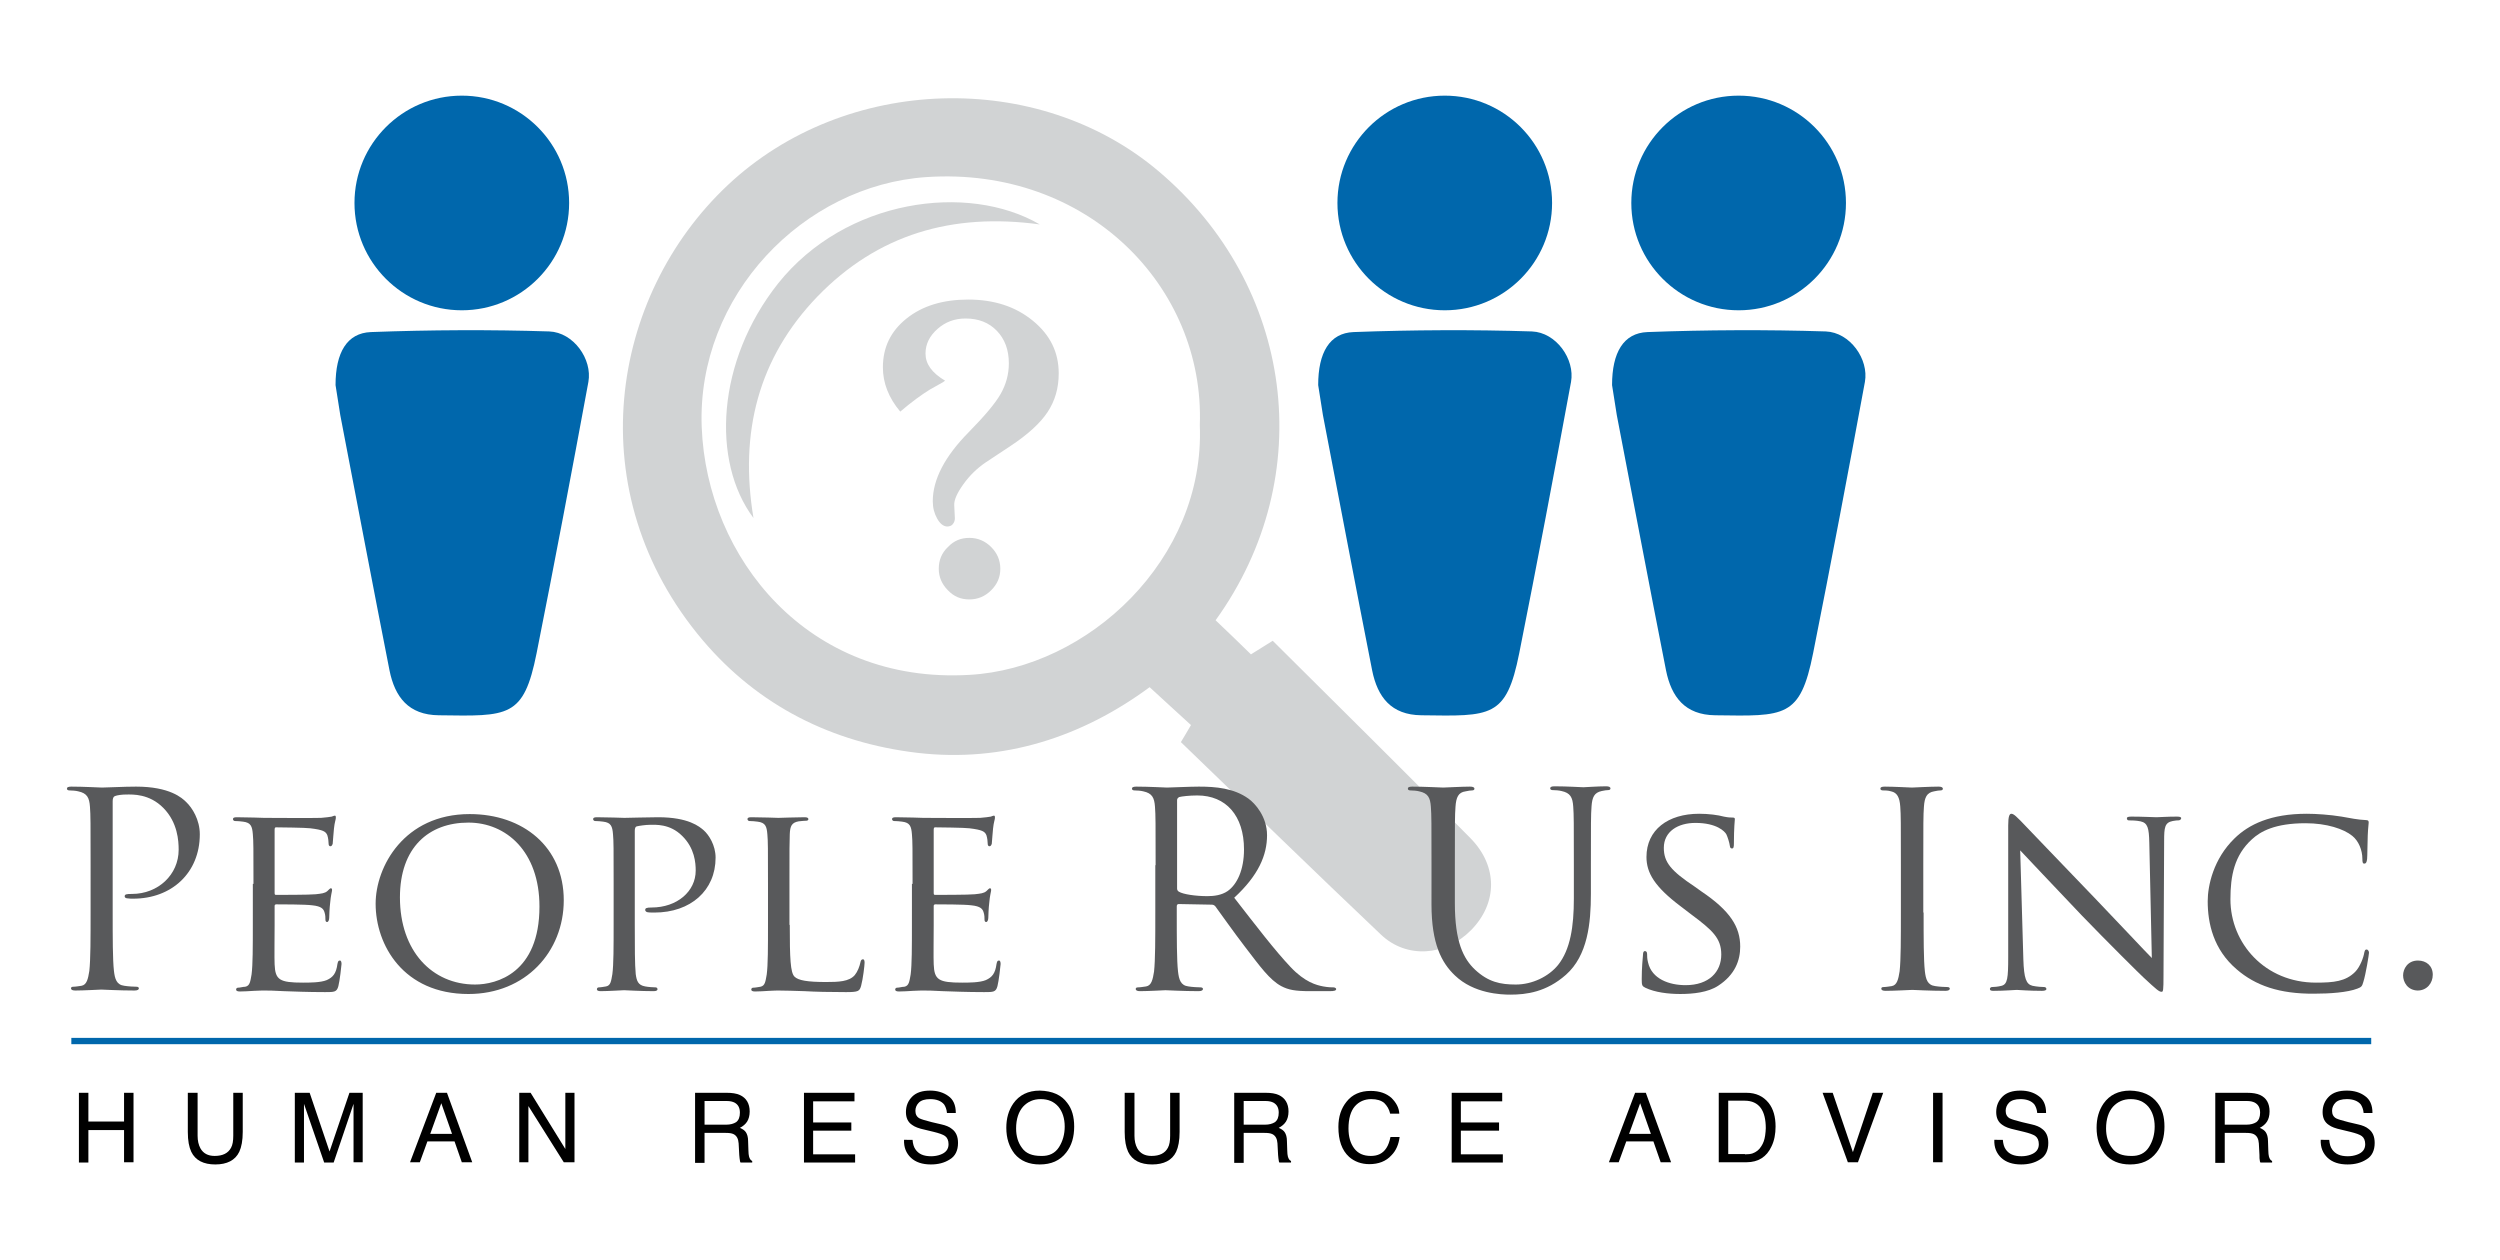 <?xml version="1.0" encoding="utf-8"?>
<!-- Generator: Adobe Illustrator 19.1.0, SVG Export Plug-In . SVG Version: 6.00 Build 0)  -->
<svg version="1.1" id="Layer_1" xmlns="http://www.w3.org/2000/svg" xmlns:xlink="http://www.w3.org/1999/xlink" x="0px" y="0px"
	 viewBox="0 0 792 399.3" style="enable-background:new 0 0 792 399.3;" xml:space="preserve">
<style type="text/css">
	.st0{fill:#D1D3D4;}
	.st1{fill:#0067AC;}
	.st2{fill:#58595B;}
</style>
<g>
	<path class="st0" d="M385.1,196.5c3.6,3.4,7.2,6.9,11.2,10.8c1.8-1.1,3.8-2.4,6.9-4.3c20.9,20.8,41.9,41.5,62.7,62.6
		c8.7,8.9,8.5,20.6,0.1,29.1c-8.1,8.2-20.4,9.1-28.5,1.4c-21.1-20-41.9-40.3-63.4-61c0.9-1.5,2-3.3,3.2-5.4
		c-4.2-3.8-8.4-7.7-13.1-12c-21.3,15.7-46.2,24-73.6,20.8c-26.9-3.2-50.3-14.8-68-35.7c-39.5-46.7-29.5-109,8-144.2
		c37.3-35,98.3-36.7,136.5-4.3C409.7,90.3,418.1,150.7,385.1,196.5z M380.1,134.7c1.6-43.9-35.7-82-86.6-78.6
		c-38.9,2.6-72.8,37.5-71.2,79.2c1.6,41.4,33.6,81.5,84.8,78.5C344.7,211.7,381.8,177.2,380.1,134.7z"/>
	<g>
		<path class="st1" d="M106.3,122c0-10.3,3.6-16.5,11.2-16.8c18.8-0.7,37.7-0.8,56.5-0.2c7.7,0.3,13.7,8.8,12.4,16
			c-5.3,28.7-10.7,57.3-16.4,85.9c-4.1,20.6-8.9,20-31,19.7c-9.6-0.1-13.9-5.8-15.6-14.2c-5.3-26.9-10.4-53.9-15.6-80.9
			C107.2,127.7,106.6,123.9,106.3,122z"/>
	</g>
	<g>
		<path class="st1" d="M417.6,122c0-10.3,3.6-16.5,11.2-16.8c18.8-0.7,37.7-0.8,56.5-0.2c7.7,0.3,13.7,8.8,12.4,16
			c-5.3,28.7-10.7,57.3-16.4,85.9c-4.1,20.6-8.9,20-31,19.7c-9.6-0.1-13.9-5.8-15.6-14.2c-5.3-26.9-10.4-53.9-15.6-80.9
			C418.5,127.7,417.9,123.9,417.6,122z"/>
	</g>
	<g>
		<path class="st1" d="M510.7,122c0-10.3,3.6-16.5,11.2-16.8c18.8-0.7,37.7-0.8,56.5-0.2c7.7,0.3,13.7,8.8,12.4,16
			c-5.3,28.7-10.7,57.3-16.4,85.9c-4.1,20.6-8.9,20-31,19.7c-9.6-0.1-13.9-5.8-15.6-14.2c-5.3-26.9-10.4-53.9-15.6-80.9
			C511.6,127.7,511,123.9,510.7,122z"/>
	</g>
	<path class="st0" d="M329.4,71.1c-27.8-3.8-51.4,3.2-70.4,22.8c-18.8,19.5-24.8,43.2-20.3,70.2c-13.4-17.9-11.7-49.7,7.8-74.3
		C267.9,63,306.6,57.8,329.4,71.1z"/>
	<g>
		<path class="st0" d="M285.2,130.4c-3.7-4.4-5.5-9.1-5.5-14c0-6.4,2.5-11.5,7.5-15.5c5-4,11.5-6,19.5-6c8.2,0,15,2.2,20.5,6.7
			c5.5,4.5,8.2,10,8.2,16.7c0,4.7-1.2,8.7-3.5,12.2c-2.3,3.5-6.2,7.1-11.8,10.8l-8,5.3c-2.6,1.8-4.9,4-6.9,6.8c-2,2.8-3,5-2.9,6.7
			l0.2,4.1c0,0.7-0.2,1.3-0.7,1.9c-0.4,0.5-1.1,0.7-1.8,0.7c-1.2-0.1-2.2-0.9-3.1-2.5c-0.9-1.6-1.4-3.4-1.4-5.5
			c0-6.9,3.8-14.2,11.4-21.9c5-5.1,8.4-9.1,10.1-12.1c1.7-3,2.6-6.2,2.6-9.7c0-4.3-1.3-7.7-3.8-10.3c-2.5-2.6-5.8-3.9-9.9-3.9
			c-3.5,0-6.4,1.1-8.9,3.3c-2.5,2.2-3.8,4.8-3.8,7.8c0,3.3,2,6.1,6.2,8.6c-0.4,0.3-0.7,0.5-0.7,0.5l-4.1,2.3
			C292,125,288.7,127.4,285.2,130.4z M307.1,170.4c2.7,0,5,1,6.9,2.9c1.9,1.9,2.9,4.2,2.9,6.9c0,2.7-1,4.9-2.9,6.8
			c-1.9,1.9-4.2,2.9-6.9,2.9c-2.7,0-4.9-0.9-6.8-2.9c-1.9-1.9-2.9-4.2-2.9-6.8c0-2.7,0.9-5,2.9-6.9
			C302.2,171.3,304.4,170.4,307.1,170.4z"/>
	</g>
	<g>
		<path class="st2" d="M28.7,274.1c0-13.4,0-15.8-0.2-18.5c-0.2-2.9-0.9-4.3-3.7-4.9c-0.7-0.2-2.1-0.3-2.9-0.3
			c-0.3,0-0.7-0.2-0.7-0.5c0-0.5,0.4-0.7,1.4-0.7c3.9,0,9,0.3,9.7,0.3c1.9,0,6.8-0.3,10.8-0.3c10.7,0,14.6,3.6,15.9,4.9
			c1.9,1.8,4.3,5.6,4.3,10.2c0,12.2-8.9,20.4-21.1,20.4c-0.4,0-1.4,0-1.8-0.1c-0.4,0-0.9-0.2-0.9-0.6c0-0.7,0.5-0.8,2.3-0.8
			c8.3,0,14.8-6.1,14.8-14c0-2.8-0.3-8.6-4.8-13.2c-4.5-4.6-9.8-4.3-11.7-4.3c-1.5,0-2.9,0.2-3.7,0.5c-0.5,0.2-0.7,0.8-0.7,1.6v35.2
			c0,8.2,0,15,0.4,18.6c0.3,2.5,0.8,4.4,3.3,4.7c1.2,0.2,3.1,0.3,3.9,0.3c0.5,0,0.7,0.3,0.7,0.5c0,0.4-0.4,0.7-1.4,0.7
			c-4.7,0-10.1-0.3-10.5-0.3c-0.3,0-5.7,0.3-8.2,0.3c-0.9,0-1.4-0.2-1.4-0.7c0-0.3,0.2-0.5,0.7-0.5c0.8,0,1.8-0.2,2.6-0.3
			c1.7-0.3,2.1-2.2,2.5-4.7c0.4-3.6,0.4-10.4,0.4-18.6V274.1z"/>
		<path class="st2" d="M80.3,280c0-11.3,0-13.4-0.2-15.7c-0.2-2.5-0.6-3.7-3.1-4c-0.6-0.1-1.9-0.2-2.6-0.2c-0.3,0-0.6-0.3-0.6-0.6
			c0-0.4,0.3-0.6,1.2-0.6c3.4,0,8.3,0.2,8.7,0.2c0.5,0,16.3,0.1,18,0c1.5-0.1,2.8-0.3,3.4-0.4c0.3-0.1,0.7-0.3,1-0.3
			c0.3,0,0.3,0.3,0.3,0.7c0,0.5-0.4,1.4-0.6,3.4c-0.1,0.7-0.3,3.9-0.4,4.8c-0.1,0.3-0.3,0.8-0.7,0.8c-0.4,0-0.6-0.3-0.6-0.9
			c0-0.5-0.1-1.7-0.4-2.6c-0.5-1.2-1.3-1.7-5.4-2.2c-1.3-0.2-10-0.3-10.9-0.3c-0.3,0-0.4,0.3-0.4,0.8v19.8c0,0.5,0,0.8,0.4,0.8
			c0.9,0,10.9,0,12.6-0.2c1.8-0.2,2.9-0.3,3.7-1c0.5-0.5,0.9-0.9,1.1-0.9c0.3,0,0.4,0.2,0.4,0.6c0,0.4-0.4,1.6-0.6,4
			c-0.2,1.5-0.3,4.2-0.3,4.7c0,0.6-0.2,1.4-0.7,1.4c-0.3,0-0.5-0.3-0.5-0.7c0-0.7,0-1.5-0.3-2.4c-0.3-1-0.9-1.9-3.9-2.2
			c-2.1-0.3-10.1-0.3-11.4-0.3c-0.4,0-0.5,0.3-0.5,0.5v6.1c0,2.5-0.1,11,0,12.4c0.2,4.9,1.5,5.8,9,5.8c2,0,5.6,0,7.5-0.8
			c2-0.9,3-2.1,3.4-5.1c0.2-0.9,0.3-1.1,0.8-1.1c0.4,0,0.5,0.6,0.5,1.1c0,0.5-0.6,5.5-1,7c-0.5,1.9-1.3,1.9-4.2,1.9
			c-5.7,0-10-0.2-13.1-0.3c-3.2-0.2-5.1-0.2-6.2-0.2c-0.2,0-1.6,0-3.3,0.1c-1.5,0.1-3.2,0.2-4.4,0.2c-0.8,0-1.2-0.2-1.2-0.6
			c0-0.3,0.2-0.6,0.6-0.6c0.7,0,1.6-0.3,2.3-0.3c1.5-0.3,1.6-1.7,2-3.9c0.4-3,0.4-8.7,0.4-15.8V280z"/>
		<path class="st2" d="M148.8,257.9c16.9,0,29.8,10.4,29.8,27.3c0,16.3-12.1,29.7-30.2,29.7c-20.6,0-29.4-15.5-29.4-28.6
			C119,274.6,128,257.9,148.8,257.9z M150.5,311.9c6.8,0,20.4-3.6,20.4-24.7c0-17.5-10.6-26.6-22.5-26.6c-12.6,0-21.7,7.9-21.7,23.7
			C126.7,301.3,136.9,311.9,150.5,311.9z"/>
		<path class="st2" d="M194.4,280c0-11.3,0-13.4-0.2-15.7c-0.2-2.5-0.6-3.7-3.1-4c-0.6-0.1-1.9-0.2-2.6-0.2c-0.3,0-0.6-0.3-0.6-0.6
			c0-0.4,0.3-0.6,1.2-0.6c3.4,0,8.1,0.2,8.7,0.2c1.6,0,7.3-0.2,10.7-0.2c9.7,0,13.1,3,14.4,4.1c1.7,1.5,3.8,4.8,3.8,8.7
			c0,10.4-7.9,17.4-19.4,17.4c-0.4,0-1.7,0-2.1-0.1c-0.3,0-0.8-0.3-0.8-0.7c0-0.6,0.4-0.8,2-0.8c8.1,0,14-5.1,14-11.7
			c0-2.4-0.3-7.1-4.3-11c-3.9-3.9-8.5-3.5-10.2-3.5c-1.3,0-3.4,0.3-4.2,0.5c-0.4,0.1-0.6,0.6-0.6,1.4v29.6c0,7,0,12.8,0.3,15.8
			c0.3,2.1,0.7,3.5,3,3.9c1,0.2,2.7,0.3,3.3,0.3c0.4,0,0.6,0.3,0.6,0.6c0,0.3-0.3,0.6-1.2,0.6c-4.1,0-9.1-0.3-9.4-0.3
			c-0.3,0-5.1,0.3-7.4,0.3c-0.8,0-1.2-0.2-1.2-0.6c0-0.3,0.2-0.6,0.6-0.6c0.7,0,1.6-0.2,2.3-0.3c1.5-0.3,1.6-1.7,2-3.9
			c0.4-3,0.4-8.7,0.4-15.8V280z"/>
		<path class="st2" d="M250.2,293c0,10.7,0.2,15.1,1.5,16.4c1.2,1.2,4.1,1.7,10,1.7c3.9,0,7.3-0.1,9.1-2.2c0.9-1.1,1.5-2.7,1.8-4.1
			c0.1-0.5,0.3-0.9,0.8-0.9c0.3,0,0.5,0.3,0.5,1.1c0,0.8-0.5,5.1-1.1,7.3c-0.5,1.7-0.8,2-4.8,2c-5.4,0-9.6-0.1-13.1-0.3
			c-3.4-0.1-6-0.2-8.2-0.2c-0.3,0-1.6,0-3.1,0.1c-1.5,0.1-3.2,0.2-4.4,0.2c-0.8,0-1.2-0.2-1.2-0.6c0-0.3,0.2-0.6,0.6-0.6
			c0.7,0,1.6-0.2,2.3-0.3c1.5-0.3,1.6-1.7,2-3.9c0.4-3,0.4-8.7,0.4-15.8V280c0-11.3,0-13.4-0.2-15.7c-0.2-2.5-0.6-3.7-3.1-4
			c-0.6-0.1-1.9-0.2-2.6-0.2c-0.3,0-0.6-0.3-0.6-0.6c0-0.4,0.3-0.6,1.2-0.6c3.4,0,8.1,0.2,8.6,0.2c0.3,0,6-0.2,8.3-0.2
			c0.8,0,1.2,0.2,1.2,0.6c0,0.3-0.3,0.5-0.6,0.5c-0.5,0-1.6,0.1-2.5,0.2c-2.2,0.4-2.7,1.5-2.8,4.1c-0.1,2.3-0.1,4.4-0.1,15.7V293z"
			/>
		<path class="st2" d="M289.1,280c0-11.3,0-13.4-0.2-15.7c-0.2-2.5-0.6-3.7-3.1-4c-0.6-0.1-1.9-0.2-2.6-0.2c-0.3,0-0.6-0.3-0.6-0.6
			c0-0.4,0.3-0.6,1.2-0.6c3.4,0,8.3,0.2,8.7,0.2c0.5,0,16.3,0.1,18,0c1.5-0.1,2.8-0.3,3.4-0.4c0.3-0.1,0.7-0.3,1-0.3
			c0.3,0,0.3,0.3,0.3,0.7c0,0.5-0.4,1.4-0.6,3.4c-0.1,0.7-0.3,3.9-0.4,4.8c-0.1,0.3-0.3,0.8-0.7,0.8c-0.4,0-0.6-0.3-0.6-0.9
			c0-0.5-0.1-1.7-0.4-2.6c-0.5-1.2-1.3-1.7-5.4-2.2c-1.3-0.2-10-0.3-10.9-0.3c-0.3,0-0.4,0.3-0.4,0.8v19.8c0,0.5,0,0.8,0.4,0.8
			c0.9,0,10.9,0,12.6-0.2c1.8-0.2,2.9-0.3,3.7-1c0.5-0.5,0.9-0.9,1.1-0.9c0.3,0,0.4,0.2,0.4,0.6c0,0.4-0.4,1.6-0.6,4
			c-0.2,1.5-0.3,4.2-0.3,4.7c0,0.6-0.2,1.4-0.7,1.4c-0.3,0-0.5-0.3-0.5-0.7c0-0.7,0-1.5-0.3-2.4c-0.3-1-0.9-1.9-3.9-2.2
			c-2.1-0.3-10.1-0.3-11.4-0.3c-0.4,0-0.5,0.3-0.5,0.5v6.1c0,2.5-0.1,11,0,12.4c0.2,4.9,1.5,5.8,9,5.8c2,0,5.6,0,7.5-0.8
			c2-0.9,3-2.1,3.4-5.1c0.2-0.9,0.3-1.1,0.8-1.1c0.4,0,0.5,0.6,0.5,1.1c0,0.5-0.6,5.5-1,7c-0.5,1.9-1.3,1.9-4.2,1.9
			c-5.7,0-10-0.2-13.1-0.3c-3.2-0.2-5.1-0.2-6.2-0.2c-0.2,0-1.6,0-3.3,0.1c-1.5,0.1-3.2,0.2-4.4,0.2c-0.8,0-1.2-0.2-1.2-0.6
			c0-0.3,0.2-0.6,0.6-0.6c0.7,0,1.6-0.3,2.3-0.3c1.5-0.3,1.6-1.7,2-3.9c0.4-3,0.4-8.7,0.4-15.8V280z"/>
		<path class="st2" d="M366.1,274.1c0-13.4,0-15.8-0.2-18.5c-0.2-2.9-0.9-4.3-3.7-4.9c-0.7-0.2-2.1-0.3-2.9-0.3
			c-0.3,0-0.7-0.2-0.7-0.5c0-0.5,0.4-0.7,1.4-0.7c3.9,0,9.2,0.3,9.7,0.3c0.9,0,7.4-0.3,10.1-0.3c5.4,0,11.1,0.5,15.7,3.8
			c2.1,1.5,5.9,5.7,5.9,11.6c0,6.3-2.7,12.7-10.4,19.8c7,9,12.8,16.6,17.8,21.9c4.6,4.9,8.3,5.8,10.4,6.2c1.6,0.3,2.8,0.3,3.3,0.3
			c0.4,0,0.8,0.3,0.8,0.5c0,0.5-0.5,0.7-2.1,0.7h-6.1c-4.8,0-6.9-0.4-9.2-1.6c-3.7-2-6.7-6.2-11.6-12.6c-3.6-4.7-7.6-10.4-9.3-12.7
			c-0.3-0.3-0.6-0.5-1.1-0.5l-10.5-0.2c-0.4,0-0.6,0.3-0.6,0.7v2.1c0,8.2,0,15,0.4,18.6c0.3,2.5,0.8,4.4,3.3,4.7
			c1.2,0.2,3.1,0.3,3.9,0.3c0.5,0,0.7,0.3,0.7,0.5c0,0.4-0.4,0.7-1.4,0.7c-4.7,0-10.1-0.3-10.5-0.3c-0.1,0-5.5,0.3-8,0.3
			c-0.9,0-1.4-0.2-1.4-0.7c0-0.3,0.2-0.5,0.7-0.5c0.8,0,1.8-0.2,2.6-0.3c1.7-0.3,2.1-2.2,2.5-4.7c0.4-3.6,0.4-10.4,0.4-18.6V274.1z
			 M372.9,281.5c0,0.4,0.2,0.8,0.6,1c1.3,0.8,5.2,1.4,9,1.4c2.1,0,4.5-0.3,6.4-1.6c3-2.1,5.2-6.7,5.2-13.2
			c0-10.7-5.7-17.1-14.8-17.1c-2.6,0-4.9,0.3-5.7,0.5c-0.4,0.2-0.7,0.5-0.7,1V281.5z"/>
		<path class="st2" d="M453.5,274.1c0-13.4,0-15.8-0.2-18.5c-0.2-2.9-0.9-4.3-3.7-4.9c-0.7-0.2-2.1-0.3-2.9-0.3
			c-0.3,0-0.7-0.2-0.7-0.5c0-0.5,0.4-0.7,1.4-0.7c3.9,0,9.1,0.3,9.8,0.3c0.8,0,5.9-0.3,8.5-0.3c0.9,0,1.4,0.2,1.4,0.7
			c0,0.3-0.3,0.5-0.7,0.5c-0.6,0-1.1,0.1-2.1,0.3c-2.3,0.3-3,1.9-3.2,4.9c-0.2,2.7-0.2,5.1-0.2,18.5v12c0,12.3,2.7,17.6,6.4,21.1
			c4.2,3.9,8,4.7,12.9,4.7c5.2,0,10.4-2.5,13.4-6.2c3.9-4.9,5-12.2,5-21v-10.7c0-13.4,0-15.8-0.2-18.5c-0.2-2.9-0.9-4.3-3.7-4.9
			c-0.7-0.2-2.1-0.3-2.9-0.3c-0.3,0-0.7-0.2-0.7-0.5c0-0.5,0.4-0.7,1.4-0.7c3.9,0,8.6,0.3,9.1,0.3c0.6,0,4.6-0.3,7.2-0.3
			c0.9,0,1.4,0.2,1.4,0.7c0,0.3-0.3,0.5-0.7,0.5c-0.6,0-1.1,0.1-2.1,0.3c-2.3,0.5-3,1.9-3.2,4.9c-0.2,2.7-0.2,5.1-0.2,18.5v9.2
			c0,9.2-1,19.5-7.9,25.6c-6.2,5.5-12.6,6.3-17.6,6.3c-2.9,0-11.6-0.3-17.6-6.1c-4.2-4-7.4-10-7.4-22.5V274.1z"/>
		<path class="st2" d="M521.2,312.9c-1-0.5-1.1-0.8-1.1-2.7c0-3.6,0.3-6.5,0.4-7.7c0-0.8,0.2-1.2,0.6-1.2c0.4,0,0.7,0.3,0.7,0.9
			c0,0.6,0,1.6,0.3,2.7c1.2,5.3,6.8,7.2,11.9,7.2c7.4,0,11.3-4.2,11.3-9.7c0-5.2-2.8-7.7-9.5-12.7l-3.4-2.6
			c-8.1-6.1-10.8-10.5-10.8-15.6c0-8.6,6.8-13.7,16.7-13.7c3,0,6,0.4,7.8,0.9c1.5,0.3,2.1,0.3,2.7,0.3c0.6,0,0.8,0.1,0.8,0.5
			c0,0.3-0.3,2.7-0.3,7.7c0,1.1-0.1,1.6-0.6,1.6c-0.5,0-0.6-0.3-0.7-0.9c-0.1-0.9-0.7-2.8-1.1-3.6c-0.5-0.9-3-3.6-9.8-3.6
			c-5.5,0-10,2.7-10,7.9c0,4.6,2.3,7.3,9.8,12.3l2.1,1.5c9.2,6.2,12.3,11.3,12.3,17.5c0,4.3-1.6,8.9-7,12.4c-3.2,2.1-7.9,2.6-12,2.6
			C528.6,314.9,524.3,314.4,521.2,312.9z"/>
		<path class="st2" d="M609.4,289.1c0,8.2,0,15,0.4,18.6c0.3,2.5,0.8,4.4,3.3,4.7c1.2,0.2,3.1,0.3,3.9,0.3c0.5,0,0.7,0.3,0.7,0.5
			c0,0.4-0.4,0.7-1.4,0.7c-4.7,0-10.1-0.3-10.5-0.3c-0.4,0-5.8,0.3-8.4,0.3c-0.9,0-1.4-0.2-1.4-0.7c0-0.3,0.2-0.5,0.7-0.5
			c0.8,0,1.8-0.2,2.6-0.3c1.7-0.3,2.1-2.2,2.5-4.7c0.4-3.6,0.4-10.4,0.4-18.6v-15.1c0-13.4,0-15.8-0.2-18.5c-0.2-2.9-1-4.4-2.9-4.8
			c-0.9-0.3-2.1-0.3-2.7-0.3c-0.3,0-0.7-0.2-0.7-0.5c0-0.5,0.4-0.7,1.4-0.7c2.8,0,8.2,0.3,8.6,0.3c0.4,0,5.8-0.3,8.4-0.3
			c0.9,0,1.4,0.2,1.4,0.7c0,0.3-0.3,0.5-0.7,0.5c-0.6,0-1.1,0.1-2.1,0.3c-2.3,0.4-3,1.9-3.2,4.9c-0.2,2.7-0.2,5.1-0.2,18.5V289.1z"
			/>
		<path class="st2" d="M641,304c0.2,6,0.9,7.8,2.9,8.3c1.4,0.3,3.1,0.4,3.8,0.4c0.3,0,0.6,0.3,0.6,0.6c0,0.4-0.5,0.6-1.4,0.6
			c-4.3,0-7.3-0.3-8-0.3c-0.7,0-3.9,0.3-7.3,0.3c-0.8,0-1.2-0.1-1.2-0.6c0-0.3,0.3-0.6,0.6-0.6c0.6,0,2-0.1,3.1-0.4
			c1.9-0.5,2.1-2.5,2.1-9.1v-41.7c0-2.9,0.4-3.7,1-3.7c0.9,0,2.1,1.5,2.9,2.2c1.2,1.2,12.2,12.8,23.8,24.8
			c7.4,7.7,15.5,16.4,17.8,18.7l-0.8-36.5c-0.1-4.7-0.5-6.3-2.8-6.8c-1.4-0.3-3.1-0.3-3.7-0.3c-0.5,0-0.6-0.4-0.6-0.7
			c0-0.4,0.6-0.5,1.5-0.5c3.4,0,7,0.2,7.9,0.2c0.9,0,3.3-0.2,6.4-0.2c0.8,0,1.4,0.1,1.4,0.5c0,0.3-0.3,0.7-0.9,0.7
			c-0.3,0-0.9,0-1.8,0.2c-2.5,0.5-2.7,2-2.7,6.3l-0.2,42.6c0,4.8-0.1,5.2-0.6,5.2c-0.8,0-1.5-0.6-5.7-4.5
			c-0.8-0.7-11.6-11.4-19.6-19.7c-8.7-9.2-17.2-18.1-19.5-20.6L641,304z"/>
		<path class="st2" d="M708.6,307.1c-7.4-6.3-9.2-14.6-9.2-21.6c0-4.9,1.8-13.4,8.5-19.9c4.5-4.4,11.4-7.8,22.9-7.8
			c3,0,7.3,0.3,11,0.9c2.8,0.5,5.2,1,7.7,1.1c0.8,0,0.9,0.3,0.9,0.8c0,0.6-0.2,1.5-0.3,4.1c-0.1,2.4-0.1,6.4-0.2,7.4
			c-0.1,1.1-0.4,1.5-0.9,1.5c-0.5,0-0.6-0.5-0.6-1.5c0-2.8-1.2-5.7-3.2-7.3c-2.7-2.2-8.1-4-14.8-4c-9.7,0-14.3,2.6-17,5.1
			c-5.6,5.1-6.8,11.6-6.8,19c0,14,11,26.4,27.1,26.4c5.7,0,9.4-0.4,12.4-3.4c1.6-1.6,2.7-4.7,2.9-6.1c0.2-0.8,0.3-1,0.8-1
			c0.3,0,0.7,0.5,0.7,1c0,0.5-1,6.8-1.8,9.3c-0.4,1.4-0.6,1.6-1.9,2.1c-3.1,1.2-8.7,1.6-13.6,1.6
			C722.1,314.9,714.5,312.2,708.6,307.1z"/>
		<path class="st2" d="M761.3,309c0-2,1.4-4.7,4.7-4.7c2.7,0,4.7,1.7,4.7,4.5c0,2.7-1.9,5-4.8,5C762.7,313.7,761.3,311.1,761.3,309z
			"/>
	</g>
	<g>
		<path d="M25,346.2h3v9.1h11.3v-9.1h3v22h-3V358H28v10.3h-3V346.2z"/>
		<path d="M62.6,346.2v13.6c0,1.6,0.3,2.9,0.9,4c0.9,1.6,2.4,2.4,4.5,2.4c2.6,0,4.3-0.9,5.2-2.6c0.5-0.9,0.7-2.2,0.7-3.8v-13.6h3
			v12.4c0,2.7-0.4,4.8-1.1,6.3c-1.3,2.7-3.9,4-7.6,4c-3.7,0-6.3-1.3-7.6-4c-0.7-1.5-1.1-3.5-1.1-6.3v-12.4H62.6z"/>
		<path d="M93.8,346.2h4.3l6.3,18.6l6.3-18.6h4.2v22h-2.9v-13c0-0.5,0-1.2,0-2.2c0-1,0-2.2,0-3.3l-6.3,18.6h-3l-6.4-18.6v0.7
			c0,0.5,0,1.4,0,2.5c0,1.1,0,1.9,0,2.4v13h-2.9V346.2z"/>
		<path d="M138.2,346.2h3.4l8,22h-3.3l-2.3-6.6h-8.6l-2.4,6.6h-3.1L138.2,346.2z M143.2,359.2l-3.4-9.7l-3.5,9.7H143.2z"/>
		<path d="M164.6,346.2h3.5l11,17.8v-17.8h2.9v22h-3.4l-11.2-17.8v17.8h-2.9V346.2z"/>
		<path d="M220.3,346.2h10c1.6,0,3,0.2,4.1,0.7c2,0.9,3.1,2.7,3.1,5.2c0,1.3-0.3,2.4-0.8,3.2c-0.5,0.8-1.3,1.5-2.3,2
			c0.9,0.4,1.5,0.8,1.9,1.4c0.4,0.6,0.7,1.5,0.7,2.8l0.1,3c0,0.8,0.1,1.5,0.2,1.9c0.2,0.7,0.5,1.2,1,1.4v0.5h-3.7
			c-0.1-0.2-0.2-0.4-0.2-0.7c-0.1-0.3-0.1-0.9-0.2-1.7l-0.2-3.7c-0.1-1.4-0.6-2.4-1.6-2.9c-0.6-0.3-1.4-0.4-2.6-0.4h-6.6v9.5h-3
			V346.2z M230,356.3c1.4,0,2.4-0.3,3.2-0.8c0.8-0.6,1.2-1.6,1.2-3c0-1.6-0.6-2.6-1.7-3.2c-0.6-0.3-1.4-0.5-2.4-0.5h-7.1v7.5H230z"
			/>
		<path d="M254.7,346.2h16v2.7h-13.1v6.7h12.1v2.6h-12.1v7.5h13.3v2.6h-16.2V346.2z"/>
		<path d="M289.1,361.1c0.1,1.3,0.4,2.3,0.9,3c1,1.5,2.6,2.2,5,2.2c1.1,0,2.1-0.2,2.9-0.5c1.7-0.6,2.6-1.7,2.6-3.3
			c0-1.2-0.4-2.1-1.1-2.6c-0.7-0.5-1.9-0.9-3.5-1.3l-2.9-0.7c-1.9-0.4-3.2-0.9-4-1.5c-1.4-0.9-2-2.3-2-4.1c0-2,0.7-3.6,2-4.9
			c1.3-1.3,3.2-1.9,5.7-1.9c2.2,0,4.2,0.6,5.7,1.7c1.6,1.1,2.4,2.9,2.4,5.4H300c-0.1-1.2-0.5-2.1-0.9-2.7c-0.9-1.1-2.4-1.7-4.4-1.7
			c-1.7,0-2.9,0.4-3.6,1.1c-0.7,0.7-1.1,1.6-1.1,2.6c0,1.1,0.4,1.9,1.3,2.4c0.6,0.3,1.9,0.7,3.9,1.2l3,0.7c1.4,0.3,2.6,0.8,3.3,1.4
			c1.4,1,2,2.5,2,4.5c0,2.4-0.9,4.2-2.6,5.2c-1.7,1.1-3.7,1.6-6,1.6c-2.7,0-4.8-0.7-6.3-2.1c-1.5-1.4-2.3-3.3-2.2-5.7H289.1z"/>
		<path d="M338.1,349.4c1.5,1.9,2.2,4.4,2.2,7.5c0,3.3-0.8,6-2.5,8.2c-2,2.6-4.8,3.8-8.4,3.8c-3.4,0-6.1-1.1-8-3.4
			c-1.7-2.2-2.6-4.9-2.6-8.2c0-3,0.7-5.5,2.2-7.7c1.9-2.7,4.7-4.1,8.4-4.1C333.4,345.6,336.3,346.9,338.1,349.4z M335.5,363.4
			c1.2-1.9,1.8-4.1,1.8-6.5c0-2.6-0.7-4.7-2-6.3c-1.4-1.6-3.2-2.4-5.6-2.4c-2.3,0-4.1,0.8-5.6,2.4c-1.4,1.6-2.2,3.9-2.2,6.9
			c0,2.4,0.6,4.5,1.9,6.2c1.2,1.7,3.2,2.5,6,2.5C332.4,366.3,334.3,365.3,335.5,363.4z"/>
		<path d="M359.4,346.2v13.6c0,1.6,0.3,2.9,0.9,4c0.9,1.6,2.4,2.4,4.5,2.4c2.6,0,4.3-0.9,5.2-2.6c0.5-0.9,0.7-2.2,0.7-3.8v-13.6h3
			v12.4c0,2.7-0.4,4.8-1.1,6.3c-1.3,2.7-3.9,4-7.6,4c-3.7,0-6.3-1.3-7.6-4c-0.7-1.5-1.1-3.5-1.1-6.3v-12.4H359.4z"/>
		<path d="M391,346.2h10c1.7,0,3,0.2,4.1,0.7c2,0.9,3.1,2.7,3.1,5.2c0,1.3-0.3,2.4-0.8,3.2c-0.5,0.8-1.3,1.5-2.3,2
			c0.9,0.4,1.5,0.8,1.9,1.4c0.4,0.6,0.7,1.5,0.7,2.8l0.1,3c0,0.8,0.1,1.5,0.2,1.9c0.2,0.7,0.5,1.2,1,1.4v0.5h-3.7
			c-0.1-0.2-0.2-0.4-0.2-0.7c-0.1-0.3-0.1-0.9-0.2-1.7l-0.2-3.7c-0.1-1.4-0.6-2.4-1.6-2.9c-0.6-0.3-1.4-0.4-2.6-0.4H394v9.5h-3
			V346.2z M400.7,356.3c1.4,0,2.4-0.3,3.2-0.8c0.8-0.6,1.2-1.6,1.2-3c0-1.6-0.6-2.6-1.7-3.2c-0.6-0.3-1.4-0.5-2.4-0.5H394v7.5H400.7
			z"/>
		<path d="M440.8,347.8c1.5,1.5,2.4,3.1,2.5,5h-2.9c-0.3-1.4-1-2.5-1.9-3.4c-1-0.8-2.3-1.2-4.1-1.2c-2.1,0-3.9,0.8-5.2,2.3
			c-1.3,1.5-2,3.9-2,7c0,2.6,0.6,4.7,1.8,6.3c1.2,1.6,2.9,2.4,5.3,2.4c2.2,0,3.8-0.8,4.9-2.5c0.6-0.9,1-2.1,1.3-3.5h2.9
			c-0.3,2.3-1.1,4.3-2.6,5.8c-1.7,1.9-4.1,2.8-7,2.8c-2.5,0-4.7-0.8-6.4-2.3c-2.3-2.1-3.4-5.2-3.4-9.5c0-3.3,0.9-5.9,2.6-8
			c1.8-2.3,4.4-3.4,7.6-3.4C437.1,345.6,439.2,346.4,440.8,347.8z"/>
		<path d="M459.9,346.2h16v2.7h-13.1v6.7h12.1v2.6h-12.1v7.5h13.3v2.6h-16.2V346.2z"/>
		<path d="M518,346.2h3.4l8,22h-3.3l-2.3-6.6h-8.6l-2.4,6.6h-3.1L518,346.2z M523,359.2l-3.4-9.7l-3.5,9.7H523z"/>
		<path d="M544.5,346.2h8.8c3,0,5.3,1.1,7,3.2c1.5,1.9,2.2,4.4,2.2,7.5c0,2.3-0.4,4.5-1.3,6.3c-1.5,3.3-4.2,5-7.9,5h-8.8V346.2z
			 M552.8,365.7c1,0,1.8-0.1,2.4-0.3c1.1-0.4,2.1-1.1,2.8-2.3c0.6-0.9,1-2,1.2-3.4c0.1-0.8,0.2-1.6,0.2-2.3c0-2.7-0.5-4.9-1.6-6.4
			c-1.1-1.5-2.8-2.3-5.1-2.3h-5.2v16.9H552.8z"/>
		<path d="M580.6,346.2L587,365l6.3-18.8h3.3l-8,22h-3.2l-8-22H580.6z"/>
		<path d="M612.4,346.2h3v22h-3V346.2z"/>
		<path d="M634.5,361.1c0.1,1.3,0.4,2.3,0.9,3c1,1.5,2.6,2.2,5,2.2c1.1,0,2.1-0.2,2.9-0.5c1.7-0.6,2.6-1.7,2.6-3.3
			c0-1.2-0.4-2.1-1.1-2.6c-0.7-0.5-1.9-0.9-3.5-1.3l-2.9-0.7c-1.9-0.4-3.2-0.9-4-1.5c-1.4-0.9-2-2.3-2-4.1c0-2,0.7-3.6,2-4.9
			c1.3-1.3,3.2-1.9,5.7-1.9c2.3,0,4.2,0.6,5.7,1.7c1.6,1.1,2.4,2.9,2.4,5.4h-2.8c-0.1-1.2-0.5-2.1-0.9-2.7c-0.9-1.1-2.4-1.7-4.4-1.7
			c-1.7,0-2.9,0.4-3.6,1.1c-0.7,0.7-1.1,1.6-1.1,2.6c0,1.1,0.4,1.9,1.3,2.4c0.6,0.3,1.9,0.7,3.9,1.2l3,0.7c1.4,0.3,2.6,0.8,3.3,1.4
			c1.4,1,2,2.5,2,4.5c0,2.4-0.9,4.2-2.6,5.2c-1.7,1.1-3.7,1.6-6,1.6c-2.7,0-4.8-0.7-6.3-2.1c-1.5-1.4-2.3-3.3-2.2-5.7H634.5z"/>
		<path d="M683.5,349.4c1.5,1.9,2.2,4.4,2.2,7.5c0,3.3-0.8,6-2.5,8.2c-2,2.6-4.8,3.8-8.4,3.8c-3.4,0-6.1-1.1-8-3.4
			c-1.7-2.2-2.6-4.9-2.6-8.2c0-3,0.7-5.5,2.2-7.7c1.9-2.7,4.7-4.1,8.4-4.1C678.7,345.6,681.6,346.9,683.5,349.4z M680.8,363.4
			c1.2-1.9,1.8-4.1,1.8-6.5c0-2.6-0.7-4.7-2-6.3c-1.4-1.6-3.2-2.4-5.6-2.4c-2.3,0-4.1,0.8-5.6,2.4c-1.4,1.6-2.2,3.9-2.2,6.9
			c0,2.4,0.6,4.5,1.9,6.2c1.2,1.7,3.2,2.5,6,2.5C677.7,366.3,679.6,365.3,680.8,363.4z"/>
		<path d="M701.9,346.2h10c1.7,0,3,0.2,4.1,0.7c2,0.9,3,2.7,3,5.2c0,1.3-0.3,2.4-0.8,3.2c-0.5,0.8-1.3,1.5-2.3,2
			c0.9,0.4,1.5,0.8,1.9,1.4c0.4,0.6,0.7,1.5,0.7,2.8l0.1,3c0,0.8,0.1,1.5,0.2,1.9c0.2,0.7,0.5,1.2,1,1.4v0.5h-3.7
			c-0.1-0.2-0.2-0.4-0.2-0.7c-0.1-0.3-0.1-0.9-0.1-1.7l-0.2-3.7c-0.1-1.4-0.6-2.4-1.6-2.9c-0.6-0.3-1.4-0.4-2.6-0.4h-6.6v9.5h-3
			V346.2z M711.6,356.3c1.4,0,2.4-0.3,3.2-0.8c0.8-0.6,1.2-1.6,1.2-3c0-1.6-0.6-2.6-1.7-3.2c-0.6-0.3-1.4-0.5-2.4-0.5h-7.1v7.5
			H711.6z"/>
		<path d="M737.9,361.1c0.1,1.3,0.4,2.3,0.9,3c1,1.5,2.6,2.2,5,2.2c1.1,0,2.1-0.2,2.9-0.5c1.7-0.6,2.6-1.7,2.6-3.3
			c0-1.2-0.4-2.1-1.1-2.6c-0.7-0.5-1.9-0.9-3.5-1.3l-2.9-0.7c-1.9-0.4-3.2-0.9-4-1.5c-1.4-0.9-2-2.3-2-4.1c0-2,0.7-3.6,2-4.9
			c1.3-1.3,3.2-1.9,5.7-1.9c2.3,0,4.2,0.6,5.7,1.7c1.6,1.1,2.4,2.9,2.4,5.4h-2.8c-0.1-1.2-0.5-2.1-0.9-2.7c-0.9-1.1-2.4-1.7-4.4-1.7
			c-1.7,0-2.9,0.4-3.6,1.1c-0.7,0.7-1.1,1.6-1.1,2.6c0,1.1,0.4,1.9,1.3,2.4c0.6,0.3,1.9,0.7,3.9,1.2l3,0.7c1.4,0.3,2.6,0.8,3.3,1.4
			c1.4,1,2,2.5,2,4.5c0,2.4-0.9,4.2-2.6,5.2c-1.7,1.1-3.7,1.6-6,1.6c-2.7,0-4.8-0.7-6.3-2.1c-1.5-1.4-2.3-3.3-2.2-5.7H737.9z"/>
	</g>
	<rect x="22.6" y="328.8" class="st1" width="728.6" height="2"/>
</g>
<circle class="st1" cx="146.3" cy="64.3" r="34"/>
<circle class="st1" cx="457.7" cy="64.3" r="34"/>
<circle class="st1" cx="550.8" cy="64.3" r="34"/>
</svg>
